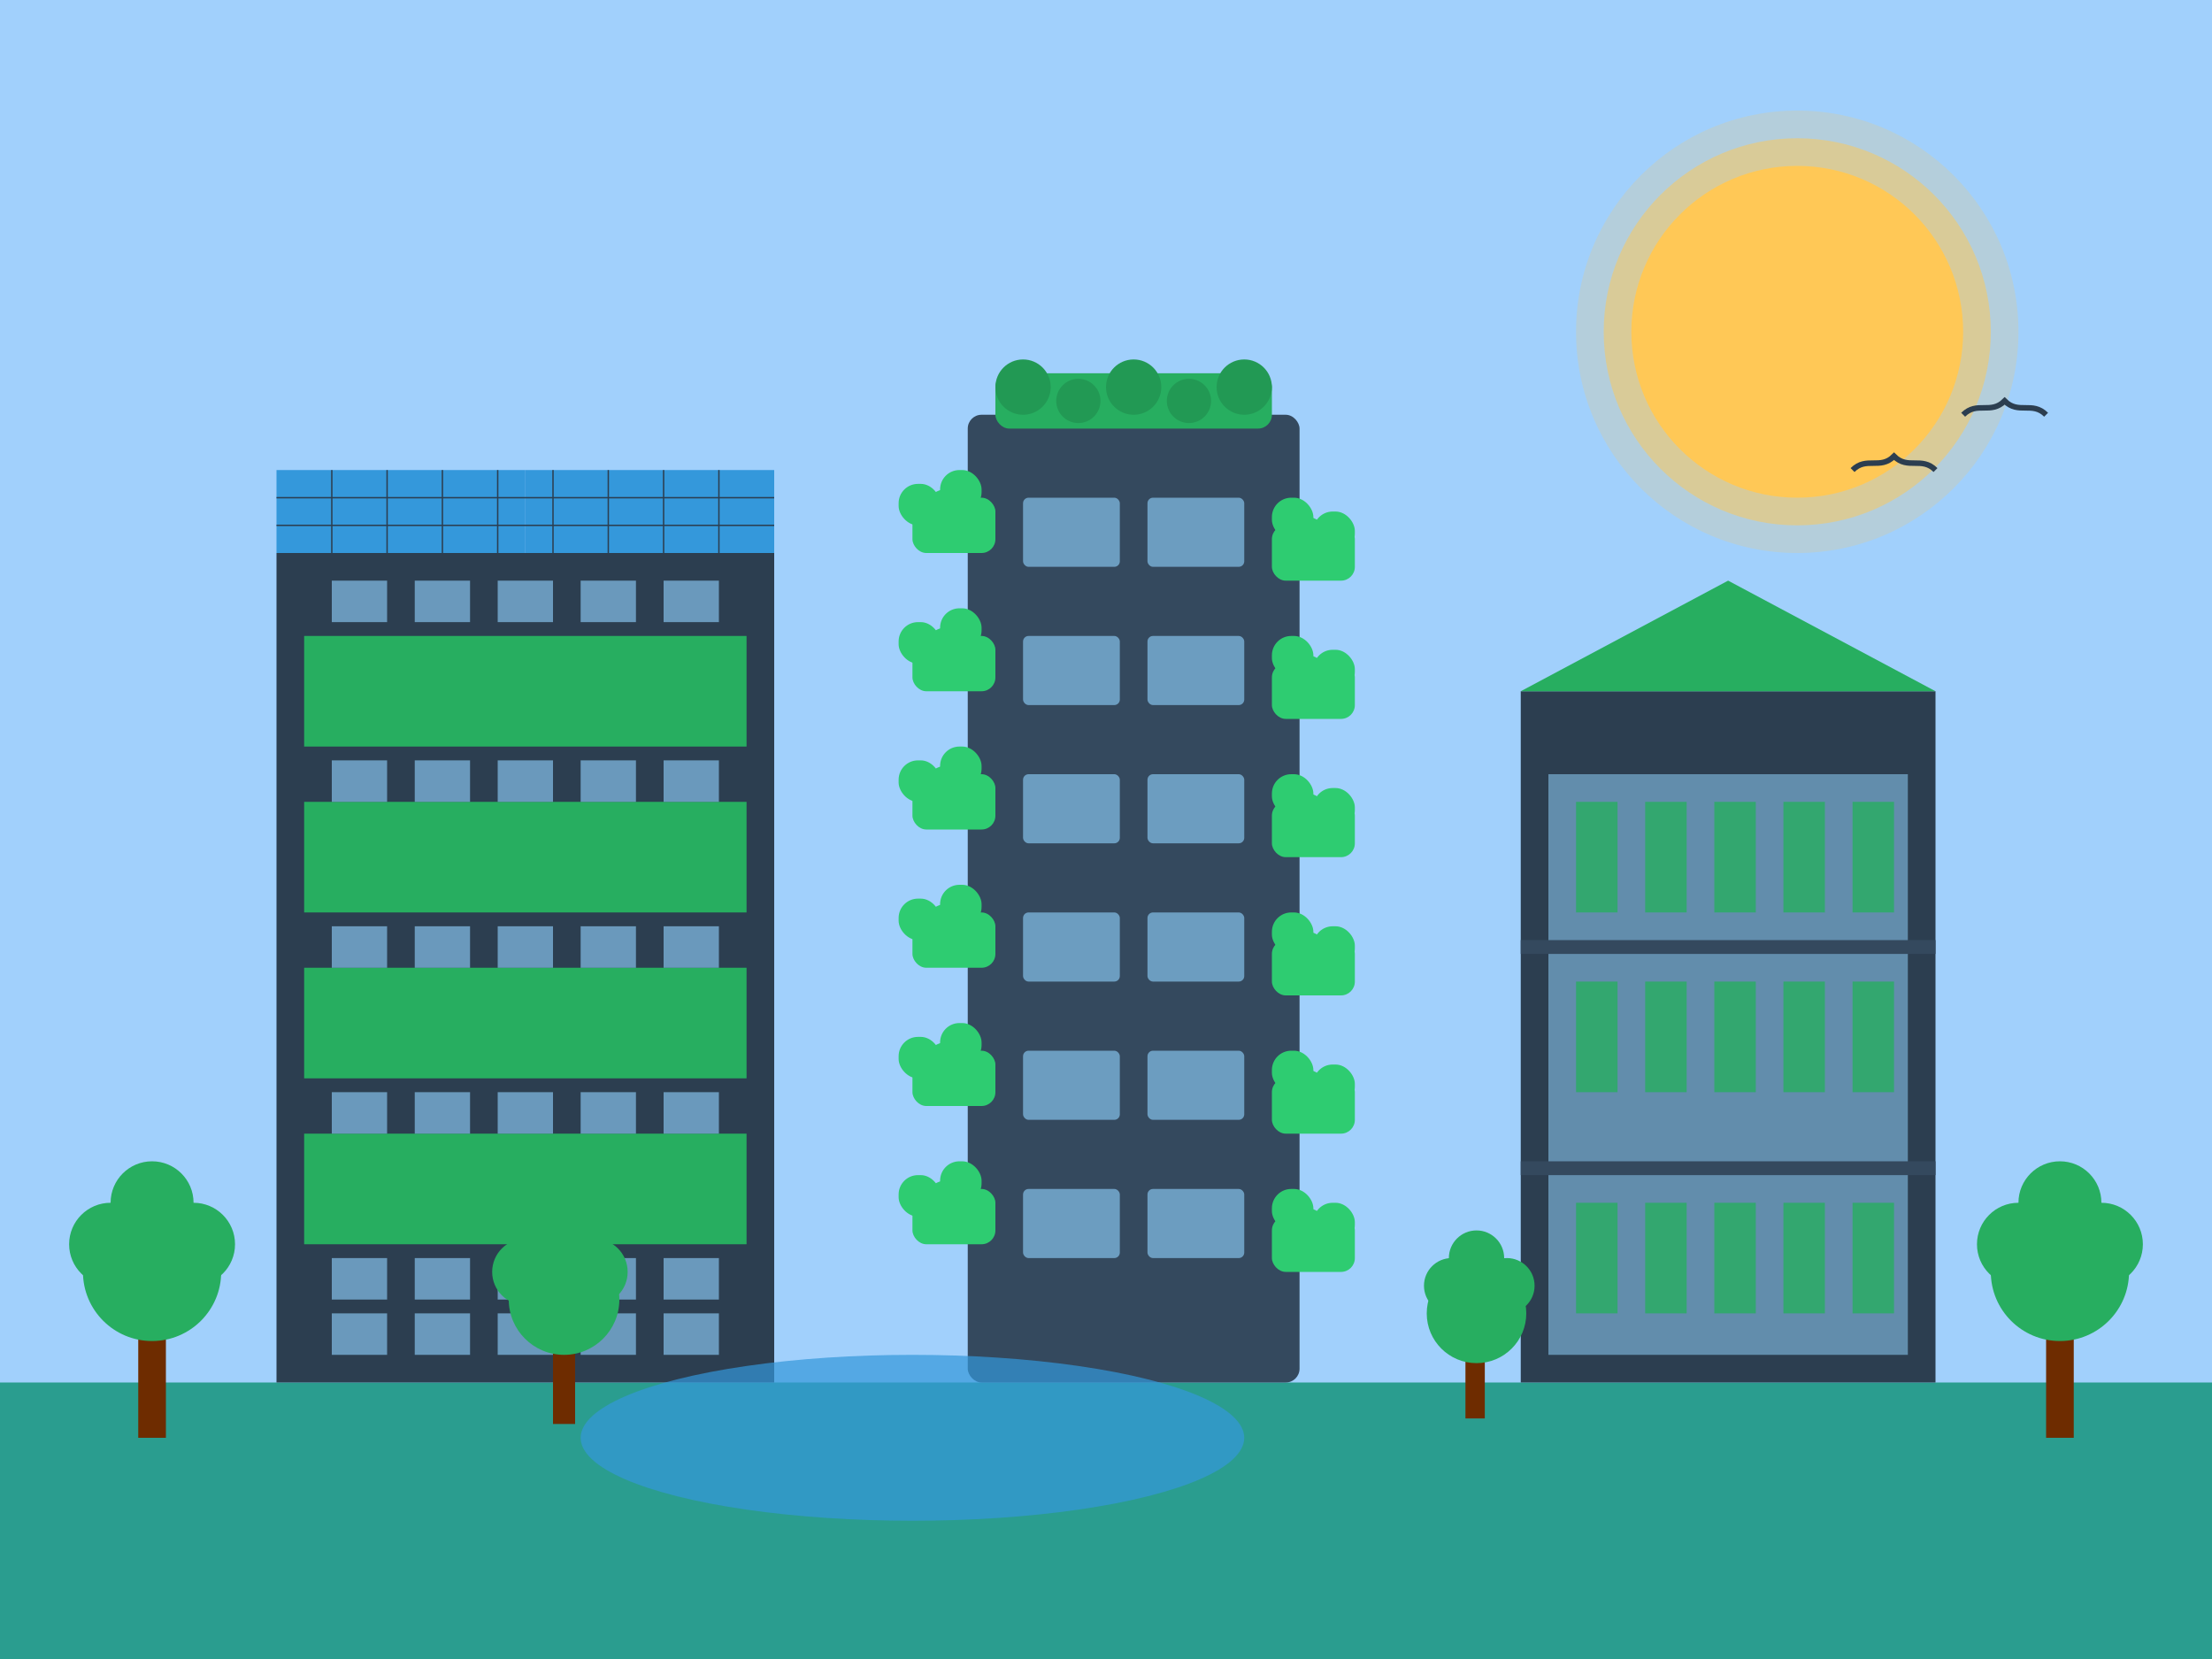 <svg xmlns="http://www.w3.org/2000/svg" viewBox="0 0 800 600" width="800" height="600">
  <!-- Sky background -->
  <rect x="0" y="0" width="800" height="600" fill="#a1d0fc" />
  
  <!-- Sun -->
  <circle cx="650" cy="120" r="60" fill="#FFC857" />
  <circle cx="650" cy="120" r="70" fill="#FFC857" opacity="0.5" />
  <circle cx="650" cy="120" r="80" fill="#FFC857" opacity="0.2" />
  
  <!-- Ground -->
  <rect x="0" y="500" width="800" height="100" fill="#2A9D8F" />
  
  <!-- Green Building 1 (Marina Bay - Inspired) -->
  <g transform="translate(100, 200)">
    <!-- Base structure -->
    <rect x="0" y="0" width="180" height="300" fill="#2C3E50" />
    
    <!-- Green walls and gardens -->
    <rect x="10" y="30" width="160" height="40" fill="#27AE60" />
    <rect x="10" y="90" width="160" height="40" fill="#27AE60" />
    <rect x="10" y="150" width="160" height="40" fill="#27AE60" />
    <rect x="10" y="210" width="160" height="40" fill="#27AE60" />
    
    <!-- Windows -->
    <g fill="#85C1E9" opacity="0.7">
      <rect x="20" y="10" width="20" height="15" />
      <rect x="50" y="10" width="20" height="15" />
      <rect x="80" y="10" width="20" height="15" />
      <rect x="110" y="10" width="20" height="15" />
      <rect x="140" y="10" width="20" height="15" />
      
      <rect x="20" y="75" width="20" height="15" />
      <rect x="50" y="75" width="20" height="15" />
      <rect x="80" y="75" width="20" height="15" />
      <rect x="110" y="75" width="20" height="15" />
      <rect x="140" y="75" width="20" height="15" />
      
      <rect x="20" y="135" width="20" height="15" />
      <rect x="50" y="135" width="20" height="15" />
      <rect x="80" y="135" width="20" height="15" />
      <rect x="110" y="135" width="20" height="15" />
      <rect x="140" y="135" width="20" height="15" />
      
      <rect x="20" y="195" width="20" height="15" />
      <rect x="50" y="195" width="20" height="15" />
      <rect x="80" y="195" width="20" height="15" />
      <rect x="110" y="195" width="20" height="15" />
      <rect x="140" y="195" width="20" height="15" />
      
      <rect x="20" y="255" width="20" height="15" />
      <rect x="50" y="255" width="20" height="15" />
      <rect x="80" y="255" width="20" height="15" />
      <rect x="110" y="255" width="20" height="15" />
      <rect x="140" y="255" width="20" height="15" />
      
      <rect x="20" y="275" width="20" height="15" />
      <rect x="50" y="275" width="20" height="15" />
      <rect x="80" y="275" width="20" height="15" />
      <rect x="110" y="275" width="20" height="15" />
      <rect x="140" y="275" width="20" height="15" />
    </g>
    
    <!-- Solar roof -->
    <polygon points="0,0 90,0 90,-30 0,-30" fill="#3498DB" />
    <polygon points="90,0 180,0 180,-30 90,-30" fill="#3498DB" />
    
    <!-- Detail of solar panels -->
    <g stroke="#2C3E50" stroke-width="0.5">
      <line x1="20" y1="-30" x2="20" y2="0" />
      <line x1="40" y1="-30" x2="40" y2="0" />
      <line x1="60" y1="-30" x2="60" y2="0" />
      <line x1="80" y1="-30" x2="80" y2="0" />
      <line x1="100" y1="-30" x2="100" y2="0" />
      <line x1="120" y1="-30" x2="120" y2="0" />
      <line x1="140" y1="-30" x2="140" y2="0" />
      <line x1="160" y1="-30" x2="160" y2="0" />
      
      <line x1="0" y1="-10" x2="180" y2="-10" />
      <line x1="0" y1="-20" x2="180" y2="-20" />
    </g>
  </g>
  
  <!-- Green Building 2 (Vertical Forest - Inspired) -->
  <g transform="translate(350, 150)">
    <!-- Base structure -->
    <rect x="0" y="0" width="120" height="350" rx="5" fill="#34495E" />
    
    <!-- Balconies with plants -->
    <g fill="#2ECC71">
      <!-- Left side vegetation -->
      <rect x="-20" y="30" width="30" height="20" rx="5" />
      <rect x="-15" y="27" width="15" height="15" rx="7" />
      <rect x="-25" y="25" width="15" height="15" rx="7" />
      <rect x="-10" y="20" width="15" height="15" rx="7" />
      
      <rect x="-20" y="80" width="30" height="20" rx="5" />
      <rect x="-15" y="77" width="15" height="15" rx="7" />
      <rect x="-25" y="75" width="15" height="15" rx="7" />
      <rect x="-10" y="70" width="15" height="15" rx="7" />
      
      <rect x="-20" y="130" width="30" height="20" rx="5" />
      <rect x="-15" y="127" width="15" height="15" rx="7" />
      <rect x="-25" y="125" width="15" height="15" rx="7" />
      <rect x="-10" y="120" width="15" height="15" rx="7" />
      
      <rect x="-20" y="180" width="30" height="20" rx="5" />
      <rect x="-15" y="177" width="15" height="15" rx="7" />
      <rect x="-25" y="175" width="15" height="15" rx="7" />
      <rect x="-10" y="170" width="15" height="15" rx="7" />
      
      <rect x="-20" y="230" width="30" height="20" rx="5" />
      <rect x="-15" y="227" width="15" height="15" rx="7" />
      <rect x="-25" y="225" width="15" height="15" rx="7" />
      <rect x="-10" y="220" width="15" height="15" rx="7" />
      
      <rect x="-20" y="280" width="30" height="20" rx="5" />
      <rect x="-15" y="277" width="15" height="15" rx="7" />
      <rect x="-25" y="275" width="15" height="15" rx="7" />
      <rect x="-10" y="270" width="15" height="15" rx="7" />
      
      <!-- Right side vegetation -->
      <rect x="110" y="40" width="30" height="20" rx="5" />
      <rect x="115" y="37" width="15" height="15" rx="7" />
      <rect x="125" y="35" width="15" height="15" rx="7" />
      <rect x="110" y="30" width="15" height="15" rx="7" />
      
      <rect x="110" y="90" width="30" height="20" rx="5" />
      <rect x="115" y="87" width="15" height="15" rx="7" />
      <rect x="125" y="85" width="15" height="15" rx="7" />
      <rect x="110" y="80" width="15" height="15" rx="7" />
      
      <rect x="110" y="140" width="30" height="20" rx="5" />
      <rect x="115" y="137" width="15" height="15" rx="7" />
      <rect x="125" y="135" width="15" height="15" rx="7" />
      <rect x="110" y="130" width="15" height="15" rx="7" />
      
      <rect x="110" y="190" width="30" height="20" rx="5" />
      <rect x="115" y="187" width="15" height="15" rx="7" />
      <rect x="125" y="185" width="15" height="15" rx="7" />
      <rect x="110" y="180" width="15" height="15" rx="7" />
      
      <rect x="110" y="240" width="30" height="20" rx="5" />
      <rect x="115" y="237" width="15" height="15" rx="7" />
      <rect x="125" y="235" width="15" height="15" rx="7" />
      <rect x="110" y="230" width="15" height="15" rx="7" />
      
      <rect x="110" y="290" width="30" height="20" rx="5" />
      <rect x="115" y="287" width="15" height="15" rx="7" />
      <rect x="125" y="285" width="15" height="15" rx="7" />
      <rect x="110" y="280" width="15" height="15" rx="7" />
    </g>
    
    <!-- Windows -->
    <g fill="#85C1E9" opacity="0.7">
      <rect x="20" y="30" width="35" height="25" rx="2" />
      <rect x="65" y="30" width="35" height="25" rx="2" />
      
      <rect x="20" y="80" width="35" height="25" rx="2" />
      <rect x="65" y="80" width="35" height="25" rx="2" />
      
      <rect x="20" y="130" width="35" height="25" rx="2" />
      <rect x="65" y="130" width="35" height="25" rx="2" />
      
      <rect x="20" y="180" width="35" height="25" rx="2" />
      <rect x="65" y="180" width="35" height="25" rx="2" />
      
      <rect x="20" y="230" width="35" height="25" rx="2" />
      <rect x="65" y="230" width="35" height="25" rx="2" />
      
      <rect x="20" y="280" width="35" height="25" rx="2" />
      <rect x="65" y="280" width="35" height="25" rx="2" />
    </g>
    
    <!-- Roof garden -->
    <rect x="10" y="-15" width="100" height="20" rx="5" fill="#27AE60" />
    <circle cx="20" cy="-10" r="10" fill="#229954" />
    <circle cx="40" cy="-5" r="8" fill="#229954" />
    <circle cx="60" cy="-10" r="10" fill="#229954" />
    <circle cx="80" cy="-5" r="8" fill="#229954" />
    <circle cx="100" cy="-10" r="10" fill="#229954" />
  </g>
  
  <!-- Green Building 3 (Gardens by the Bay - Inspired) -->
  <g transform="translate(550, 250)">
    <!-- Base structure -->
    <rect x="0" y="0" width="150" height="250" fill="#2C3E50" />
    
    <!-- Curtain wall of glass -->
    <rect x="10" y="30" width="130" height="210" fill="#85C1E9" opacity="0.6" />
    
    <!-- Floor dividers -->
    <rect x="0" y="90" width="150" height="5" fill="#34495E" />
    <rect x="0" y="170" width="150" height="5" fill="#34495E" />
    
    <!-- Green roof -->
    <path d="M0,0 L75,-40 L150,0 Z" fill="#27AE60" />
    
    <!-- Vertical gardens on the facade -->
    <g>
      <rect x="20" y="40" width="15" height="40" fill="#27AE60" opacity="0.8" />
      <rect x="45" y="40" width="15" height="40" fill="#27AE60" opacity="0.8" />
      <rect x="70" y="40" width="15" height="40" fill="#27AE60" opacity="0.8" />
      <rect x="95" y="40" width="15" height="40" fill="#27AE60" opacity="0.8" />
      <rect x="120" y="40" width="15" height="40" fill="#27AE60" opacity="0.8" />
      
      <rect x="20" y="105" width="15" height="40" fill="#27AE60" opacity="0.8" />
      <rect x="45" y="105" width="15" height="40" fill="#27AE60" opacity="0.8" />
      <rect x="70" y="105" width="15" height="40" fill="#27AE60" opacity="0.8" />
      <rect x="95" y="105" width="15" height="40" fill="#27AE60" opacity="0.8" />
      <rect x="120" y="105" width="15" height="40" fill="#27AE60" opacity="0.8" />
      
      <rect x="20" y="185" width="15" height="40" fill="#27AE60" opacity="0.8" />
      <rect x="45" y="185" width="15" height="40" fill="#27AE60" opacity="0.8" />
      <rect x="70" y="185" width="15" height="40" fill="#27AE60" opacity="0.8" />
      <rect x="95" y="185" width="15" height="40" fill="#27AE60" opacity="0.8" />
      <rect x="120" y="185" width="15" height="40" fill="#27AE60" opacity="0.8" />
    </g>
  </g>
  
  <!-- Trees and landscaping -->
  <g>
    <!-- Tree 1 -->
    <rect x="50" y="480" width="10" height="40" fill="#6E2C00" />
    <circle cx="55" cy="460" r="25" fill="#27AE60" />
    <circle cx="40" cy="450" r="15" fill="#27AE60" />
    <circle cx="70" cy="450" r="15" fill="#27AE60" />
    <circle cx="55" cy="435" r="15" fill="#27AE60" />
    
    <!-- Tree 2 -->
    <rect x="200" y="485" width="8" height="30" fill="#6E2C00" />
    <circle cx="204" cy="470" r="20" fill="#27AE60" />
    <circle cx="190" cy="460" r="12" fill="#27AE60" />
    <circle cx="215" cy="460" r="12" fill="#27AE60" />
    <circle cx="204" cy="450" r="12" fill="#27AE60" />
    
    <!-- Tree 3 -->
    <rect x="530" y="488" width="7" height="25" fill="#6E2C00" />
    <circle cx="534" cy="475" r="18" fill="#27AE60" />
    <circle cx="525" cy="465" r="10" fill="#27AE60" />
    <circle cx="545" cy="465" r="10" fill="#27AE60" />
    <circle cx="534" cy="455" r="10" fill="#27AE60" />
    
    <!-- Tree 4 -->
    <rect x="740" y="480" width="10" height="40" fill="#6E2C00" />
    <circle cx="745" cy="460" r="25" fill="#27AE60" />
    <circle cx="730" cy="450" r="15" fill="#27AE60" />
    <circle cx="760" cy="450" r="15" fill="#27AE60" />
    <circle cx="745" cy="435" r="15" fill="#27AE60" />
  </g>
  
  <!-- Water feature -->
  <ellipse cx="330" cy="520" rx="120" ry="30" fill="#3498DB" opacity="0.7" />
  
  <!-- Small birds -->
  <path d="M710,150 C715,145 720,150 725,145 C730,150 735,145 740,150" stroke="#2C3E50" stroke-width="2" fill="none" />
  <path d="M670,170 C675,165 680,170 685,165 C690,170 695,165 700,170" stroke="#2C3E50" stroke-width="2" fill="none" />
</svg>